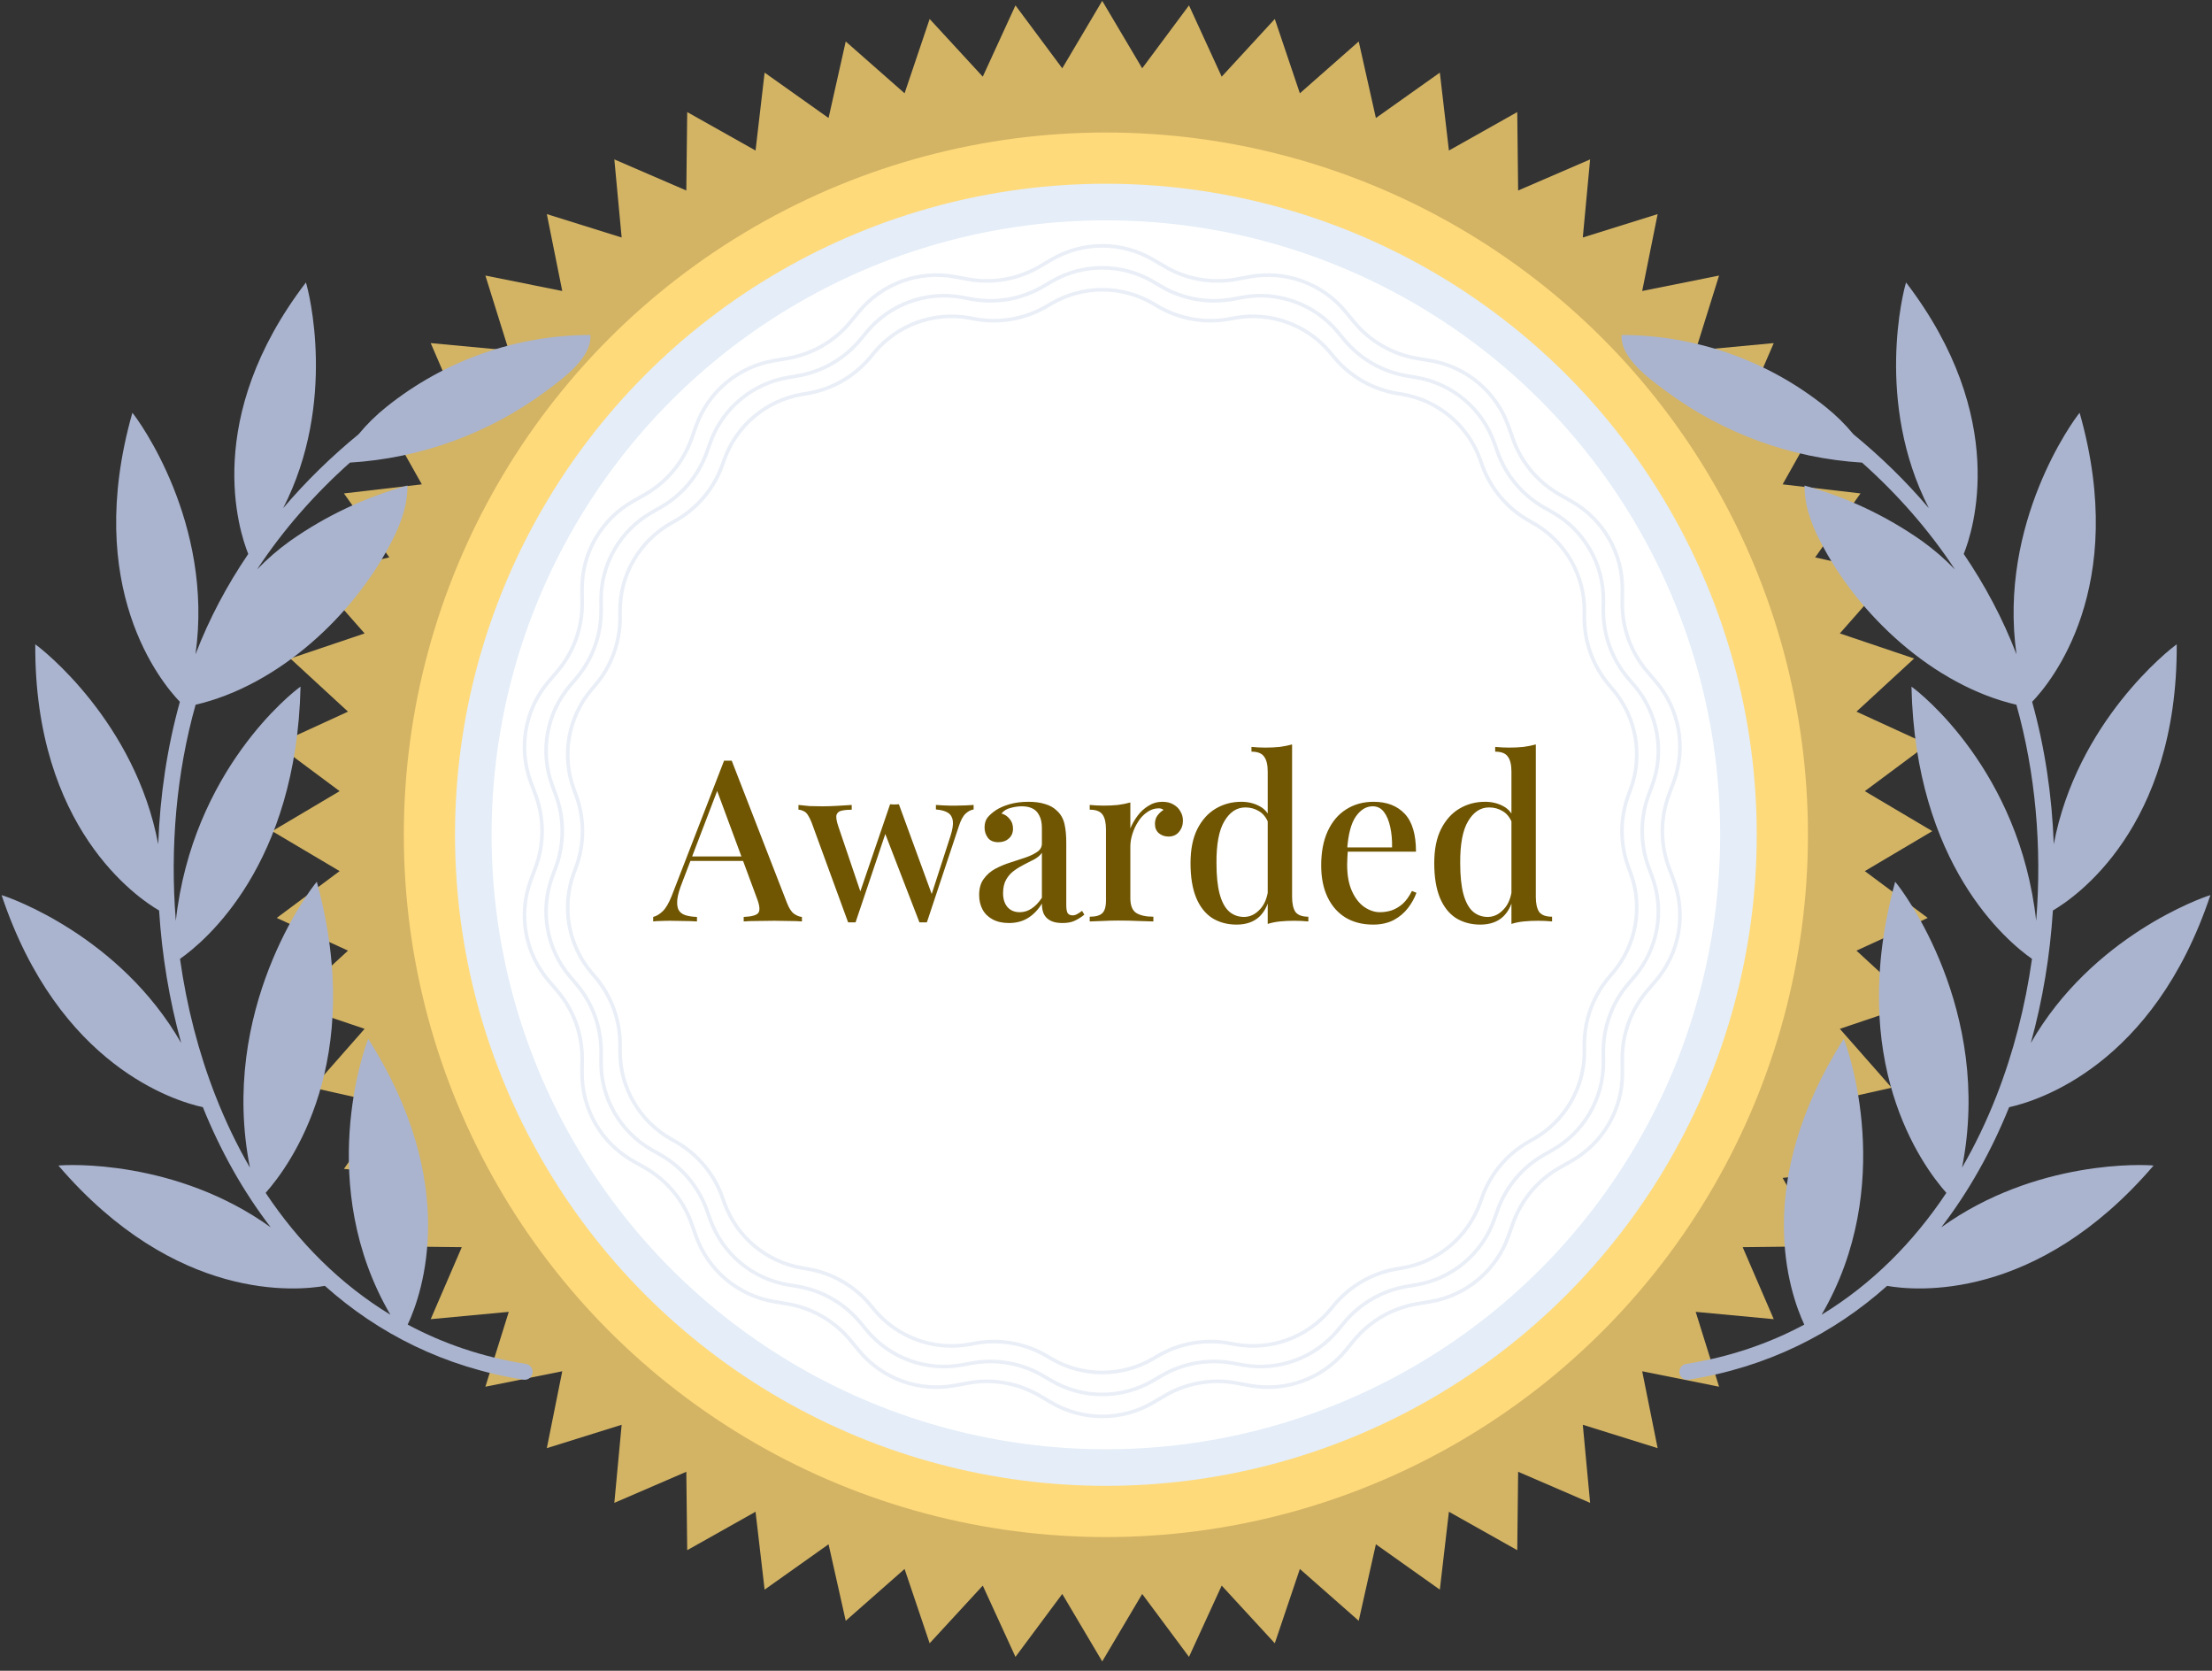 <svg xmlns="http://www.w3.org/2000/svg" width="196" height="148" viewBox="0 0 196 148" fill="none"><rect x="0" y="0" width="196" height="148" fill="#333333" stroke="none"/><path d="M97.666 0.075L101.207 6.051L105.354 0.478L108.251 6.792L112.957 1.682L115.178 8.264L120.393 3.674L121.914 10.453L127.58 6.433L128.385 13.333L134.44 9.928L134.518 16.875L140.896 14.121L140.248 21.038L146.879 18.966L145.511 25.777L152.322 24.409L150.251 31.04L157.167 30.392L154.414 36.77L161.36 36.849L157.955 42.904L164.855 43.708L160.836 49.374L167.614 50.895L163.024 56.11L169.606 58.331L164.497 63.038L170.811 65.935L165.237 70.081L171.214 73.623L165.237 77.164L170.811 81.311L164.497 84.208L169.606 88.914L163.024 91.135L167.614 96.35L160.836 97.871L164.855 103.537L157.955 104.342L161.36 110.397L154.414 110.475L157.167 116.853L150.251 116.205L152.322 122.836L145.511 121.468L146.879 128.279L140.248 126.208L140.896 133.124L134.518 130.371L134.44 137.317L128.385 133.912L127.58 140.812L121.914 136.793L120.393 143.571L115.178 138.981L112.957 145.563L108.251 140.454L105.354 146.768L101.207 141.194L97.666 147.171L94.124 141.194L89.978 146.768L87.081 140.454L82.374 145.563L80.153 138.981L74.938 143.571L73.417 136.793L67.751 140.812L66.947 133.912L60.892 137.317L60.813 130.371L54.435 133.124L55.083 126.208L48.453 128.279L49.82 121.468L43.009 122.836L45.081 116.205L38.164 116.853L40.918 110.475L33.971 110.397L37.377 104.342L30.476 103.537L34.496 97.871L27.717 96.35L32.307 91.135L25.725 88.914L30.835 84.208L24.521 81.311L30.094 77.164L24.118 73.623L30.094 70.081L24.521 65.935L30.835 63.038L25.725 58.331L32.307 56.11L27.717 50.895L34.496 49.374L30.476 43.708L37.377 42.904L33.971 36.849L40.918 36.77L38.164 30.392L45.081 31.04L43.009 24.409L49.82 25.777L48.453 18.966L55.083 21.038L54.435 14.121L60.813 16.875L60.892 9.928L66.947 13.333L67.751 6.433L73.417 10.453L74.938 3.674L80.153 8.264L82.374 1.682L87.081 6.792L89.978 0.478L94.124 6.051L97.666 0.075Z" fill="#D3B465"></path><circle cx="97.99" cy="73.947" r="62.208" fill="#FFDA7A"></circle><circle cx="97.989" cy="73.947" r="56.052" fill="white" stroke="#E4EDF8" stroke-width="3.24"></circle><path d="M93.148 23.008C95.936 21.367 99.395 21.367 102.183 23.008L103.206 23.609C105.121 24.736 107.379 25.134 109.565 24.731L110.732 24.515C113.913 23.927 117.163 25.11 119.222 27.605L119.977 28.52C121.392 30.235 123.377 31.381 125.569 31.749L126.739 31.945C129.93 32.481 132.579 34.704 133.661 37.753L134.057 38.871C134.8 40.966 136.274 42.722 138.208 43.818L139.24 44.403C142.055 45.997 143.784 48.992 143.758 52.227L143.748 53.414C143.73 55.636 144.514 57.791 145.957 59.482L146.727 60.384C148.826 62.846 149.427 66.251 148.296 69.282L147.881 70.394C147.104 72.476 147.104 74.769 147.881 76.851L148.296 77.963C149.427 80.993 148.826 84.399 146.727 86.861L145.957 87.763C144.514 89.454 143.73 91.608 143.748 93.831L143.758 95.017C143.784 98.252 142.055 101.247 139.24 102.842L138.208 103.427C136.274 104.522 134.8 106.279 134.057 108.373L133.661 109.491C132.579 112.54 129.93 114.763 126.739 115.299L125.569 115.496C123.377 115.864 121.392 117.01 119.977 118.724L119.222 119.639C117.163 122.134 113.913 123.317 110.732 122.73L109.565 122.514C107.379 122.11 105.121 122.508 103.206 123.635L102.183 124.237C99.395 125.877 95.936 125.877 93.148 124.237L92.125 123.635C90.21 122.508 87.952 122.11 85.766 122.514L84.6 122.73C81.418 123.317 78.168 122.134 76.109 119.639L75.354 118.724C73.939 117.01 71.954 115.864 69.762 115.496L68.592 115.299C65.401 114.763 62.752 112.54 61.67 109.491L61.274 108.373C60.531 106.279 59.057 104.522 57.123 103.427L56.091 102.842C53.276 101.247 51.547 98.252 51.573 95.017L51.583 93.831C51.601 91.608 50.817 89.454 49.374 87.763L48.605 86.861C46.505 84.399 45.904 80.993 47.035 77.963L47.45 76.851C48.227 74.769 48.227 72.476 47.45 70.394L47.035 69.282C45.904 66.251 46.505 62.846 48.605 60.384L49.374 59.482C50.817 57.791 51.601 55.636 51.583 53.414L51.573 52.227C51.547 48.992 53.276 45.997 56.091 44.403L57.123 43.818C59.057 42.722 60.531 40.966 61.274 38.871L61.67 37.753C62.752 34.704 65.401 32.481 68.592 31.945L69.762 31.749C71.954 31.381 73.939 30.235 75.354 28.52L76.109 27.605C78.168 25.11 81.418 23.927 84.6 24.515L85.766 24.731C87.952 25.134 90.21 24.736 92.125 23.609L93.148 23.008Z" fill="white" stroke="#EAEFF7" stroke-width="0.324"></path><path d="M93.148 24.952C95.936 23.312 99.395 23.312 102.183 24.952L102.895 25.371C104.811 26.498 107.069 26.896 109.254 26.492L110.067 26.342C113.248 25.755 116.498 26.938 118.557 29.433L119.083 30.07C120.497 31.784 122.483 32.93 124.675 33.298L125.49 33.435C128.68 33.971 131.329 36.194 132.411 39.243L132.687 40.021C133.43 42.116 134.904 43.872 136.838 44.968L137.557 45.375C140.371 46.97 142.1 49.965 142.074 53.2L142.067 54.026C142.049 56.248 142.834 58.403 144.276 60.094L144.812 60.722C146.912 63.184 147.512 66.589 146.381 69.62L146.092 70.394C145.315 72.477 145.315 74.769 146.092 76.852L146.381 77.625C147.512 80.656 146.912 84.062 144.812 86.523L144.276 87.152C142.834 88.843 142.049 90.997 142.067 93.22L142.074 94.046C142.1 97.281 140.371 100.276 137.557 101.871L136.838 102.278C134.904 103.373 133.43 105.13 132.687 107.224L132.411 108.003C131.329 111.052 128.68 113.275 125.49 113.811L124.675 113.947C122.483 114.315 120.497 115.462 119.083 117.176L118.557 117.813C116.498 120.308 113.248 121.491 110.067 120.903L109.254 120.753C107.069 120.35 104.811 120.748 102.895 121.875L102.183 122.293C99.395 123.934 95.936 123.934 93.148 122.293L92.436 121.875C90.52 120.748 88.262 120.35 86.076 120.753L85.264 120.903C82.083 121.491 78.833 120.308 76.774 117.813L76.248 117.176C74.833 115.462 72.848 114.315 70.656 113.947L69.841 113.811C66.651 113.275 64.002 111.052 62.92 108.003L62.644 107.224C61.901 105.13 60.427 103.373 58.493 102.278L57.774 101.871C54.96 100.276 53.23 97.281 53.257 94.046L53.263 93.22C53.282 90.997 52.497 88.843 51.055 87.152L50.519 86.523C48.419 84.062 47.819 80.656 48.95 77.625L49.239 76.852C50.016 74.769 50.016 72.477 49.239 70.394L48.95 69.62C47.819 66.589 48.419 63.184 50.519 60.722L51.055 60.094C52.497 58.403 53.282 56.248 53.263 54.026L53.257 53.2C53.23 49.965 54.96 46.97 57.774 45.375L58.493 44.968C60.427 43.872 61.901 42.116 62.644 40.021L62.92 39.243C64.002 36.194 66.651 33.971 69.841 33.435L70.656 33.298C72.848 32.93 74.833 31.784 76.248 30.07L76.774 29.433C78.833 26.938 82.083 25.755 85.264 26.342L86.076 26.492C88.262 26.896 90.52 26.498 92.436 25.371L93.148 24.952Z" fill="white" stroke="#EAEFF7" stroke-width="0.324"></path><path d="M93.148 26.896C95.936 25.256 99.395 25.256 102.183 26.896L102.585 27.132C104.5 28.259 106.758 28.657 108.944 28.253L109.402 28.169C112.583 27.581 115.833 28.764 117.892 31.259L118.189 31.618C119.604 33.332 121.589 34.479 123.781 34.847L124.24 34.924C127.431 35.46 130.08 37.683 131.162 40.732L131.317 41.17C132.061 43.265 133.534 45.022 135.468 46.117L135.873 46.347C138.688 47.941 140.417 50.937 140.391 54.172L140.387 54.637C140.369 56.86 141.153 59.014 142.596 60.705L142.898 61.059C144.998 63.521 145.598 66.927 144.467 69.957L144.304 70.394C143.527 72.476 143.527 74.769 144.304 76.851L144.467 77.287C145.598 80.318 144.998 83.724 142.898 86.185L142.596 86.54C141.153 88.231 140.369 90.385 140.387 92.608L140.391 93.073C140.417 96.308 138.688 99.303 135.873 100.898L135.468 101.128C133.534 102.223 132.061 103.98 131.317 106.074L131.162 106.513C130.08 109.562 127.431 111.785 124.24 112.321L123.781 112.398C121.589 112.766 119.604 113.913 118.189 115.627L117.892 115.986C115.833 118.481 112.583 119.664 109.402 119.076L108.944 118.992C106.758 118.588 104.5 118.986 102.585 120.113L102.183 120.349C99.395 121.989 95.936 121.989 93.148 120.349L92.747 120.113C90.831 118.986 88.573 118.588 86.387 118.992L85.93 119.076C82.748 119.664 79.498 118.481 77.439 115.986L77.143 115.627C75.728 113.913 73.742 112.766 71.55 112.398L71.091 112.321C67.901 111.785 65.251 109.562 64.17 106.513L64.014 106.074C63.271 103.98 61.797 102.223 59.863 101.128L59.458 100.898C56.643 99.303 54.914 96.308 54.941 93.073L54.944 92.608C54.962 90.385 54.178 88.231 52.736 86.54L52.434 86.185C50.334 83.724 49.733 80.318 50.865 77.287L51.027 76.851C51.805 74.769 51.805 72.476 51.027 70.394L50.865 69.957C49.733 66.927 50.334 63.521 52.434 61.059L52.736 60.705C54.178 59.014 54.962 56.86 54.944 54.637L54.941 54.172C54.914 50.937 56.644 47.941 59.458 46.347L59.863 46.117C61.797 45.022 63.271 43.265 64.014 41.17L64.17 40.732C65.251 37.683 67.901 35.46 71.091 34.924L71.55 34.847C73.742 34.479 75.728 33.332 77.143 31.618L77.439 31.259C79.498 28.764 82.748 27.581 85.93 28.169L86.387 28.253C88.573 28.657 90.831 28.259 92.747 27.132L93.148 26.896Z" fill="white" stroke="#EAEFF7" stroke-width="0.324"></path><path d="M31.008 40.978C37.272 40.594 43.298 38.406 48.355 34.666C48.43 34.61 48.509 34.551 48.591 34.49C50.047 33.406 52.46 31.61 52.309 29.672C45.733 29.684 39.358 31.934 34.23 36.051C33.331 36.768 32.509 37.576 31.778 38.462C29.36 40.444 27.11 42.635 25.088 45.016C29.892 35.647 27.345 25.723 27.106 25.023C17.912 37.048 21.176 47.035 21.997 49.07C20.116 51.836 18.534 54.806 17.323 57.958C18.959 46.318 12.252 37.176 11.729 36.564C7.324 52.08 14.301 60.467 15.938 62.168C14.818 66.187 14.178 70.451 14.019 74.779C11.98 63.965 3.758 57.502 3.125 57.077C3.039 73.356 12.178 79.535 14.097 80.653C14.348 84.623 15 88.581 16.054 92.392C10.628 82.931 0.879 79.5 0.142 79.292C5.193 94.432 15.521 97.541 17.975 98.076C19.524 101.913 21.528 105.515 23.989 108.718C15.587 102.678 5.916 103.154 5.177 103.247C15.589 115.396 26.349 114.336 28.788 113.904C33.509 118.121 39.369 121.106 46.379 122.214C46.764 122.275 47.125 122.012 47.186 121.627C47.247 121.242 46.984 120.88 46.599 120.819C42.752 120.211 39.261 119.013 36.126 117.335C37.443 114.515 40.788 104.864 32.632 92.028C32.282 92.81 27.916 105.039 34.591 116.459C30.129 113.747 26.445 110.029 23.538 105.665C25.733 103.19 32.422 94.023 28.073 78.107C27.462 78.791 19.371 89.455 22.148 103.431C20.987 101.427 19.975 99.312 19.112 97.115C17.592 93.244 16.539 89.127 15.951 84.938C18.207 83.353 26.278 76.594 26.63 60.823C25.917 61.31 17.058 68.244 15.579 81.565C15.052 75.035 15.639 68.441 17.332 62.426C24.686 60.712 31.391 54.472 34.729 47.915C35.176 47.076 35.533 46.194 35.796 45.281C35.998 44.541 36.103 43.778 36.11 43.011C32.395 44.03 28.884 45.683 25.731 47.897C24.664 48.658 23.677 49.512 22.777 50.444C25.075 46.951 27.868 43.778 31.008 40.978Z" fill="#AAB4CF"></path><path d="M64.837 67.383L69.717 79.943C69.903 80.436 70.117 80.769 70.357 80.943C70.61 81.116 70.843 81.209 71.057 81.223V81.623C70.737 81.596 70.357 81.583 69.917 81.583C69.49 81.569 69.057 81.563 68.617 81.563C68.057 81.563 67.537 81.569 67.057 81.583C66.577 81.583 66.19 81.596 65.897 81.623V81.223C66.577 81.196 67.003 81.083 67.177 80.883C67.363 80.669 67.323 80.223 67.057 79.543L63.457 69.823L63.777 69.463L60.457 78.143C60.217 78.743 60.07 79.243 60.017 79.643C59.977 80.043 60.01 80.356 60.117 80.583C60.237 80.809 60.437 80.969 60.717 81.063C60.997 81.156 61.343 81.209 61.757 81.223V81.623C61.357 81.596 60.95 81.583 60.537 81.583C60.137 81.569 59.757 81.563 59.397 81.563C59.077 81.563 58.79 81.569 58.537 81.583C58.297 81.583 58.077 81.596 57.877 81.623V81.223C58.157 81.156 58.437 80.989 58.717 80.723C58.997 80.456 59.263 80.003 59.517 79.363L64.157 67.383C64.263 67.383 64.377 67.383 64.497 67.383C64.617 67.383 64.73 67.383 64.837 67.383ZM66.937 75.863V76.263H60.977L61.177 75.863H66.937ZM75.469 71.303V71.723C75.149 71.723 74.862 71.749 74.609 71.803C74.369 71.843 74.209 71.963 74.129 72.163C74.062 72.363 74.115 72.716 74.289 73.223L76.309 79.183L76.129 79.263L78.869 71.243L79.269 71.423L75.809 81.703C75.702 81.703 75.595 81.703 75.489 81.703C75.382 81.703 75.269 81.703 75.149 81.703L71.909 72.843C71.695 72.309 71.482 71.989 71.269 71.883C71.069 71.776 70.895 71.723 70.749 71.723V71.303C71.069 71.343 71.395 71.376 71.729 71.403C72.075 71.416 72.455 71.423 72.869 71.423C73.282 71.423 73.715 71.409 74.169 71.383C74.635 71.356 75.069 71.329 75.469 71.303ZM86.269 71.303V71.703C86.015 71.743 85.775 71.869 85.549 72.083C85.322 72.296 85.122 72.676 84.949 73.223L82.129 81.703C82.022 81.703 81.909 81.703 81.789 81.703C81.682 81.703 81.575 81.703 81.469 81.703L78.369 73.683L78.869 71.243C79.002 71.256 79.129 71.263 79.249 71.263C79.382 71.249 79.515 71.243 79.649 71.243L82.649 79.443L82.469 79.463L84.229 74.023C84.402 73.476 84.469 73.043 84.429 72.723C84.389 72.403 84.249 72.163 84.009 72.003C83.769 71.843 83.409 71.743 82.929 71.703V71.303C83.169 71.316 83.382 71.329 83.569 71.343C83.769 71.343 83.962 71.349 84.149 71.363C84.349 71.363 84.549 71.363 84.749 71.363C85.042 71.363 85.315 71.356 85.569 71.343C85.835 71.329 86.069 71.316 86.269 71.303ZM89.4 81.763C88.84 81.763 88.36 81.656 87.96 81.443C87.56 81.229 87.26 80.936 87.06 80.563C86.86 80.189 86.76 79.763 86.76 79.283C86.76 78.696 86.893 78.223 87.16 77.863C87.427 77.489 87.766 77.189 88.18 76.963C88.606 76.736 89.053 76.549 89.52 76.403C90 76.243 90.447 76.096 90.86 75.963C91.287 75.816 91.633 75.649 91.9 75.463C92.18 75.276 92.32 75.029 92.32 74.723V73.363C92.32 72.883 92.24 72.503 92.08 72.223C91.933 71.929 91.727 71.723 91.46 71.603C91.207 71.483 90.9 71.423 90.54 71.423C90.233 71.423 89.906 71.469 89.56 71.563C89.213 71.643 88.94 71.809 88.74 72.063C89.033 72.143 89.273 72.303 89.46 72.543C89.66 72.769 89.76 73.056 89.76 73.403C89.76 73.776 89.633 74.069 89.38 74.283C89.14 74.496 88.833 74.603 88.46 74.603C88.046 74.603 87.74 74.476 87.54 74.223C87.34 73.956 87.24 73.649 87.24 73.303C87.24 72.943 87.326 72.649 87.5 72.423C87.686 72.196 87.927 71.983 88.22 71.783C88.54 71.569 88.947 71.389 89.44 71.243C89.947 71.096 90.507 71.023 91.12 71.023C91.693 71.023 92.186 71.089 92.6 71.223C93.026 71.343 93.38 71.543 93.66 71.823C93.993 72.129 94.213 72.516 94.32 72.983C94.427 73.436 94.48 73.989 94.48 74.643V80.163C94.48 80.496 94.52 80.736 94.6 80.883C94.693 81.016 94.84 81.083 95.04 81.083C95.173 81.083 95.3 81.049 95.42 80.983C95.553 80.916 95.707 80.816 95.88 80.683L96.08 81.023C95.8 81.249 95.513 81.429 95.22 81.563C94.94 81.696 94.58 81.763 94.14 81.763C93.713 81.763 93.367 81.696 93.1 81.563C92.833 81.429 92.633 81.236 92.5 80.983C92.38 80.729 92.32 80.416 92.32 80.043C91.973 80.603 91.56 81.029 91.08 81.323C90.6 81.616 90.04 81.763 89.4 81.763ZM90.36 80.803C90.733 80.803 91.08 80.696 91.4 80.483C91.733 80.269 92.04 79.949 92.32 79.523V75.543C92.173 75.756 91.96 75.943 91.68 76.103C91.4 76.249 91.1 76.403 90.78 76.563C90.46 76.723 90.153 76.909 89.86 77.123C89.58 77.323 89.347 77.583 89.16 77.903C88.973 78.223 88.88 78.629 88.88 79.123C88.88 79.643 89.013 80.056 89.28 80.363C89.546 80.656 89.906 80.803 90.36 80.803ZM102.997 71.023C103.384 71.023 103.711 71.103 103.977 71.263C104.257 71.423 104.464 71.629 104.597 71.883C104.744 72.123 104.817 72.396 104.817 72.703C104.817 73.089 104.697 73.423 104.457 73.703C104.231 73.969 103.924 74.103 103.537 74.103C103.204 74.103 102.917 74.003 102.677 73.803C102.451 73.603 102.337 73.329 102.337 72.983C102.337 72.689 102.411 72.443 102.557 72.243C102.717 72.029 102.897 71.863 103.097 71.743C102.964 71.636 102.804 71.589 102.617 71.603C102.257 71.616 101.924 71.736 101.617 71.963C101.311 72.176 101.051 72.456 100.837 72.803C100.624 73.136 100.457 73.496 100.337 73.883C100.217 74.269 100.157 74.629 100.157 74.963V79.563C100.157 80.216 100.337 80.656 100.697 80.883C101.057 81.096 101.557 81.203 102.197 81.203V81.623C101.891 81.609 101.451 81.596 100.877 81.583C100.317 81.556 99.724 81.543 99.097 81.543C98.618 81.543 98.138 81.556 97.657 81.583C97.177 81.596 96.811 81.609 96.558 81.623V81.203C97.078 81.203 97.444 81.103 97.657 80.903C97.884 80.703 97.998 80.323 97.998 79.763V73.483C97.998 72.883 97.897 72.443 97.698 72.163C97.498 71.869 97.118 71.723 96.558 71.723V71.303C96.984 71.343 97.397 71.363 97.797 71.363C98.251 71.363 98.671 71.343 99.058 71.303C99.457 71.249 99.824 71.176 100.157 71.083V73.383C100.317 72.996 100.531 72.623 100.797 72.263C101.064 71.903 101.384 71.609 101.757 71.383C102.131 71.143 102.544 71.023 102.997 71.023ZM114.489 65.943V79.443C114.489 80.043 114.589 80.489 114.789 80.783C115.002 81.063 115.382 81.203 115.929 81.203V81.623C115.516 81.583 115.102 81.563 114.689 81.563C114.236 81.563 113.809 81.583 113.409 81.623C113.022 81.663 112.662 81.736 112.329 81.843V68.343C112.329 67.743 112.222 67.303 112.009 67.023C111.809 66.729 111.436 66.583 110.889 66.583V66.163C111.316 66.203 111.729 66.223 112.129 66.223C112.569 66.223 112.989 66.203 113.389 66.163C113.789 66.109 114.156 66.036 114.489 65.943ZM109.989 71.023C110.576 71.023 111.109 71.149 111.589 71.403C112.082 71.656 112.429 72.083 112.629 72.683L112.389 72.903C112.202 72.423 111.929 72.076 111.569 71.863C111.209 71.636 110.802 71.523 110.349 71.523C109.589 71.523 108.969 71.929 108.489 72.743C108.009 73.543 107.776 74.783 107.789 76.463C107.789 77.569 107.882 78.476 108.069 79.183C108.256 79.876 108.529 80.389 108.889 80.723C109.262 81.056 109.709 81.223 110.229 81.223C110.749 81.223 111.216 81.003 111.629 80.563C112.056 80.123 112.309 79.489 112.389 78.663L112.569 79.083C112.436 79.989 112.116 80.689 111.609 81.183C111.102 81.663 110.422 81.903 109.569 81.903C108.756 81.903 108.036 81.709 107.409 81.323C106.796 80.923 106.322 80.323 105.989 79.523C105.656 78.709 105.489 77.689 105.489 76.463C105.489 75.249 105.689 74.243 106.089 73.443C106.502 72.629 107.049 72.023 107.729 71.623C108.409 71.223 109.162 71.023 109.989 71.023ZM121.707 71.023C122.881 71.023 123.801 71.376 124.467 72.083C125.134 72.789 125.467 73.909 125.467 75.443H118.567L118.527 75.063H123.347C123.361 74.409 123.307 73.809 123.187 73.263C123.067 72.703 122.881 72.256 122.627 71.923C122.374 71.589 122.041 71.423 121.627 71.423C121.054 71.423 120.554 71.729 120.127 72.343C119.714 72.943 119.461 73.909 119.367 75.243L119.427 75.343C119.414 75.529 119.401 75.736 119.387 75.963C119.374 76.176 119.367 76.389 119.367 76.603C119.367 77.523 119.507 78.296 119.787 78.923C120.067 79.549 120.434 80.023 120.887 80.343C121.341 80.649 121.801 80.803 122.267 80.803C122.627 80.803 122.974 80.749 123.307 80.643C123.654 80.523 123.981 80.329 124.287 80.063C124.594 79.783 124.867 79.403 125.107 78.923L125.507 79.083C125.347 79.536 125.101 79.983 124.767 80.423C124.434 80.863 124.007 81.223 123.487 81.503C122.967 81.769 122.361 81.903 121.667 81.903C120.734 81.903 119.921 81.696 119.227 81.283C118.534 80.856 118.001 80.249 117.627 79.463C117.254 78.676 117.067 77.743 117.067 76.663C117.067 75.476 117.261 74.463 117.647 73.623C118.034 72.783 118.574 72.143 119.267 71.703C119.974 71.249 120.787 71.023 121.707 71.023ZM136.085 65.943V79.443C136.085 80.043 136.185 80.489 136.385 80.783C136.598 81.063 136.978 81.203 137.525 81.203V81.623C137.112 81.583 136.698 81.563 136.285 81.563C135.832 81.563 135.405 81.583 135.005 81.623C134.618 81.663 134.258 81.736 133.925 81.843V68.343C133.925 67.743 133.818 67.303 133.605 67.023C133.405 66.729 133.032 66.583 132.485 66.583V66.163C132.912 66.203 133.325 66.223 133.725 66.223C134.165 66.223 134.585 66.203 134.985 66.163C135.385 66.109 135.752 66.036 136.085 65.943ZM131.585 71.023C132.172 71.023 132.705 71.149 133.185 71.403C133.678 71.656 134.025 72.083 134.225 72.683L133.985 72.903C133.798 72.423 133.525 72.076 133.165 71.863C132.805 71.636 132.398 71.523 131.945 71.523C131.185 71.523 130.565 71.929 130.085 72.743C129.605 73.543 129.372 74.783 129.385 76.463C129.385 77.569 129.478 78.476 129.665 79.183C129.852 79.876 130.125 80.389 130.485 80.723C130.858 81.056 131.305 81.223 131.825 81.223C132.345 81.223 132.812 81.003 133.225 80.563C133.652 80.123 133.905 79.489 133.985 78.663L134.165 79.083C134.032 79.989 133.712 80.689 133.205 81.183C132.698 81.663 132.018 81.903 131.165 81.903C130.352 81.903 129.632 81.709 129.005 81.323C128.392 80.923 127.918 80.323 127.585 79.523C127.252 78.709 127.085 77.689 127.085 76.463C127.085 75.249 127.285 74.243 127.685 73.443C128.098 72.629 128.645 72.023 129.325 71.623C130.005 71.223 130.758 71.023 131.585 71.023Z" fill="#705602"></path><path d="M164.991 40.978C158.728 40.594 152.701 38.406 147.645 34.666C147.57 34.61 147.491 34.551 147.409 34.49C145.953 33.406 143.54 31.61 143.69 29.672C150.266 29.684 156.642 31.934 161.77 36.051C162.669 36.768 163.49 37.576 164.222 38.462C166.64 40.444 168.89 42.635 170.912 45.016C166.107 35.647 168.655 25.723 168.893 25.023C178.087 37.048 174.823 47.035 174.002 49.07C175.883 51.836 177.466 54.806 178.676 57.958C177.04 46.318 183.747 37.176 184.271 36.564C188.675 52.08 181.699 60.467 180.062 62.168C181.182 66.187 181.822 70.451 181.98 74.779C184.02 63.965 192.241 57.502 192.875 57.077C192.96 73.356 183.821 79.535 181.902 80.653C181.651 84.623 181 88.581 179.946 92.392C185.372 82.931 195.12 79.5 195.858 79.292C190.806 94.432 180.479 97.541 178.024 98.076C176.476 101.913 174.472 105.515 172.011 108.718C180.412 102.678 190.084 103.154 190.823 103.247C180.41 115.396 169.65 114.336 167.212 113.904C162.49 118.121 156.63 121.106 149.621 122.214C149.236 122.275 148.874 122.012 148.813 121.627C148.753 121.242 149.015 120.88 149.401 120.819C153.248 120.211 156.739 119.013 159.873 117.335C158.556 114.515 155.211 104.864 163.368 92.028C163.718 92.81 168.084 105.039 161.408 116.459C165.871 113.747 169.555 110.029 172.462 105.665C170.267 103.19 163.578 94.023 167.926 78.107C168.538 78.791 176.628 89.455 173.851 103.431C175.013 101.427 176.025 99.312 176.887 97.115C178.407 93.244 179.461 89.127 180.049 84.938C177.793 83.353 169.721 76.594 169.37 60.823C170.082 61.31 178.942 68.244 180.421 81.565C180.948 75.035 180.36 68.441 178.668 62.426C171.313 60.712 164.608 54.472 161.27 47.915C160.824 47.076 160.466 46.194 160.203 45.281C160.002 44.541 159.896 43.778 159.89 43.011C163.605 44.03 167.116 45.683 170.269 47.897C171.335 48.658 172.323 49.512 173.223 50.444C170.925 46.951 168.132 43.778 164.991 40.978Z" fill="#AAB4CF"></path></svg>